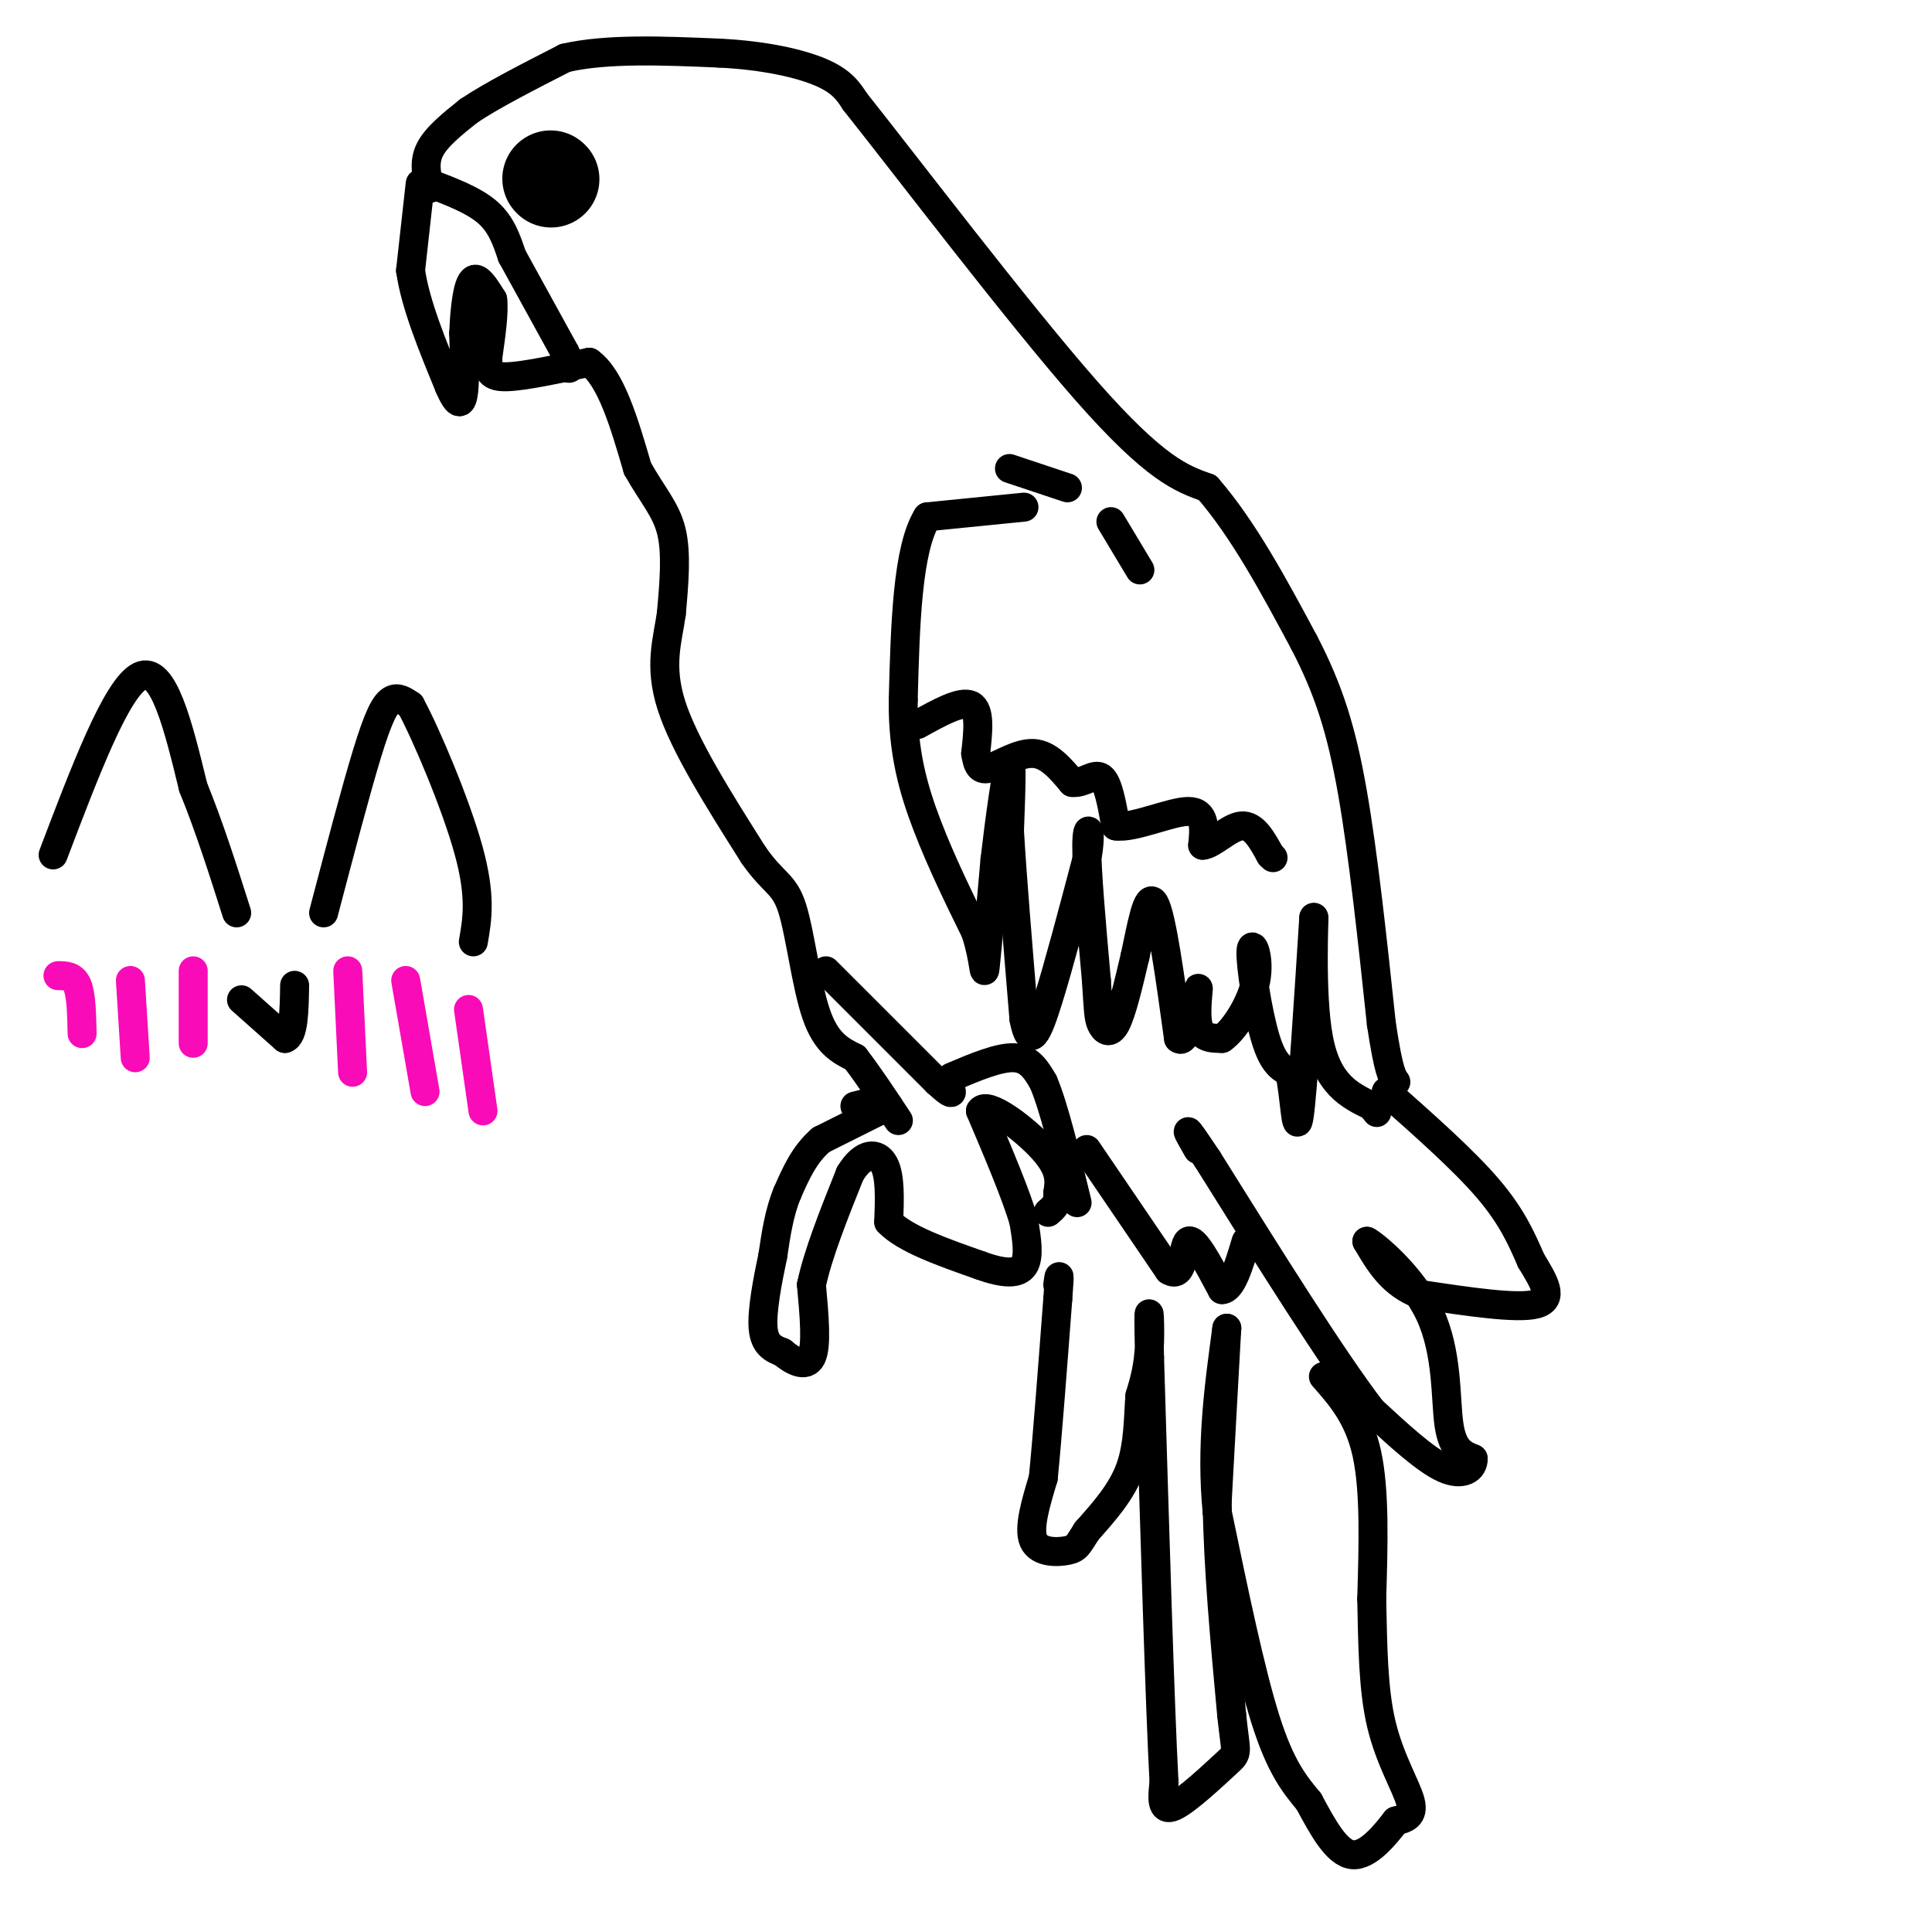 <svg viewBox='0 0 400 400' version='1.1' xmlns='http://www.w3.org/2000/svg' xmlns:xlink='http://www.w3.org/1999/xlink'><g fill='none' stroke='#000000' stroke-width='6' stroke-linecap='round' stroke-linejoin='round'><path d='M89,39c-0.667,-2.667 -1.333,-5.333 0,-8c1.333,-2.667 4.667,-5.333 8,-8'/><path d='M97,23c4.667,-3.167 12.333,-7.083 20,-11'/><path d='M117,12c8.667,-2.000 20.333,-1.500 32,-1'/><path d='M149,11c9.333,0.467 16.667,2.133 21,4c4.333,1.867 5.667,3.933 7,6'/><path d='M177,21c10.644,13.378 33.756,43.822 48,60c14.244,16.178 19.622,18.089 25,20'/><path d='M250,101c7.500,8.667 13.750,20.333 20,32'/><path d='M270,133c5.067,9.733 7.733,18.067 10,31c2.267,12.933 4.133,30.467 6,48'/><path d='M286,212c1.500,10.000 2.250,11.000 3,12'/><path d='M287,226c8.000,7.083 16.000,14.167 21,20c5.000,5.833 7.000,10.417 9,15'/><path d='M317,261c2.689,4.422 4.911,7.978 1,9c-3.911,1.022 -13.956,-0.489 -24,-2'/><path d='M294,268c-5.833,-2.167 -8.417,-6.583 -11,-11'/><path d='M283,257c1.060,0.405 9.208,6.917 13,15c3.792,8.083 3.226,17.738 4,23c0.774,5.262 2.887,6.131 5,7'/><path d='M305,302c0.111,2.067 -2.111,3.733 -6,2c-3.889,-1.733 -9.444,-6.867 -15,-12'/><path d='M284,292c-8.167,-10.667 -21.083,-31.333 -34,-52'/><path d='M250,240c-6.000,-9.000 -4.000,-5.500 -2,-2'/><path d='M274,285c3.667,4.167 7.333,8.333 9,16c1.667,7.667 1.333,18.833 1,30'/><path d='M284,331c0.214,9.619 0.250,18.667 2,26c1.750,7.333 5.214,12.952 6,16c0.786,3.048 -1.107,3.524 -3,4'/><path d='M289,377c-2.067,2.667 -5.733,7.333 -9,7c-3.267,-0.333 -6.133,-5.667 -9,-11'/><path d='M271,373c-2.956,-3.578 -5.844,-7.022 -9,-17c-3.156,-9.978 -6.578,-26.489 -10,-43'/><path d='M252,313c-1.333,-13.500 0.333,-25.750 2,-38'/><path d='M254,275c0.000,-0.333 -1.000,17.833 -2,36'/><path d='M252,311c0.167,13.333 1.583,28.667 3,44'/><path d='M255,355c0.869,8.476 1.542,7.667 -1,10c-2.542,2.333 -8.298,7.810 -11,9c-2.702,1.190 -2.351,-1.905 -2,-5'/><path d='M241,369c-0.833,-15.500 -1.917,-51.750 -3,-88'/><path d='M238,281c-0.378,-14.844 0.178,-7.956 0,-3c-0.178,4.956 -1.089,7.978 -2,11'/><path d='M236,289c-0.356,4.467 -0.244,10.133 -2,15c-1.756,4.867 -5.378,8.933 -9,13'/><path d='M225,317c-1.857,2.881 -2.000,3.583 -4,4c-2.000,0.417 -5.857,0.548 -7,-2c-1.143,-2.548 0.429,-7.774 2,-13'/><path d='M216,306c0.833,-8.333 1.917,-22.667 3,-37'/><path d='M219,269c0.500,-6.667 0.250,-4.833 0,-3'/><path d='M87,38c0.000,0.000 -2.000,18.000 -2,18'/><path d='M85,56c1.000,7.000 4.500,15.500 8,24'/><path d='M93,80c1.911,4.489 2.689,3.711 3,1c0.311,-2.711 0.156,-7.356 0,-12'/><path d='M96,69c0.143,-3.726 0.500,-7.042 1,-9c0.500,-1.958 1.143,-2.560 2,-2c0.857,0.560 1.929,2.280 3,4'/><path d='M102,62c0.333,2.667 -0.333,7.333 -1,12'/><path d='M101,74c-0.022,2.889 0.422,4.111 4,4c3.578,-0.111 10.289,-1.556 17,-3'/><path d='M122,75c4.500,3.167 7.250,12.583 10,22'/><path d='M132,97c3.111,5.556 5.889,8.444 7,13c1.111,4.556 0.556,10.778 0,17'/><path d='M139,127c-0.756,5.489 -2.644,10.711 0,19c2.644,8.289 9.822,19.644 17,31'/><path d='M156,177c4.238,6.083 6.333,5.792 8,11c1.667,5.208 2.905,15.917 5,22c2.095,6.083 5.048,7.542 8,9'/><path d='M177,219c2.833,3.667 5.917,8.333 9,13'/><path d='M171,201c0.000,0.000 23.000,23.000 23,23'/><path d='M194,224c4.167,3.833 3.083,1.917 2,0'/><path d='M225,238c0.000,0.000 17.000,25.000 17,25'/><path d='M242,263c3.222,2.111 2.778,-5.111 4,-6c1.222,-0.889 4.111,4.556 7,10'/><path d='M253,267c2.000,0.000 3.500,-5.000 5,-10'/><path d='M212,105c0.000,0.000 -20.000,2.000 -20,2'/><path d='M192,107c-4.167,6.667 -4.583,22.333 -5,38'/><path d='M187,145c-0.111,10.711 2.111,18.489 5,26c2.889,7.511 6.444,14.756 10,22'/><path d='M202,193c1.911,5.956 1.689,9.844 2,7c0.311,-2.844 1.156,-12.422 2,-22'/><path d='M206,178c0.978,-8.489 2.422,-18.711 3,-20c0.578,-1.289 0.289,6.356 0,14'/><path d='M209,172c0.500,8.833 1.750,23.917 3,39'/><path d='M212,211c1.222,6.467 2.778,3.133 5,-4c2.222,-7.133 5.111,-18.067 8,-29'/><path d='M225,178c1.156,-6.422 0.044,-7.978 0,-3c-0.044,4.978 0.978,16.489 2,28'/><path d='M227,203c0.405,6.202 0.417,7.708 1,9c0.583,1.292 1.738,2.369 3,0c1.262,-2.369 2.631,-8.185 4,-14'/><path d='M235,198c1.289,-5.867 2.511,-13.533 4,-11c1.489,2.533 3.244,15.267 5,28'/><path d='M244,215c1.738,1.690 3.583,-8.083 4,-10c0.417,-1.917 -0.595,4.024 0,7c0.595,2.976 2.798,2.988 5,3'/><path d='M253,215c2.451,-1.625 6.080,-7.188 7,-12c0.920,-4.812 -0.868,-8.872 -1,-6c-0.132,2.872 1.391,12.678 3,18c1.609,5.322 3.305,6.161 5,7'/><path d='M267,222c1.089,4.911 1.311,13.689 2,9c0.689,-4.689 1.844,-22.844 3,-41'/><path d='M272,190c0.200,-1.444 -0.800,15.444 1,25c1.800,9.556 6.400,11.778 11,14'/><path d='M284,229c1.833,2.333 0.917,1.167 0,0'/><path d='M190,150c4.500,-2.500 9.000,-5.000 11,-4c2.000,1.000 1.500,5.500 1,10'/><path d='M202,156c0.393,2.476 0.875,3.667 3,3c2.125,-0.667 5.893,-3.190 9,-3c3.107,0.190 5.554,3.095 8,6'/><path d='M222,162c2.444,0.267 4.556,-2.067 6,-1c1.444,1.067 2.222,5.533 3,10'/><path d='M231,171c3.667,0.578 11.333,-2.978 15,-3c3.667,-0.022 3.333,3.489 3,7'/><path d='M249,175c1.978,-0.067 5.422,-3.733 8,-4c2.578,-0.267 4.289,2.867 6,6'/><path d='M263,177c1.000,1.000 0.500,0.500 0,0'/><path d='M209,97c0.000,0.000 12.000,4.000 12,4'/><path d='M230,108c0.000,0.000 6.000,10.000 6,10'/><path d='M177,229c0.000,0.000 4.000,-1.000 4,-1'/><path d='M184,229c0.000,0.000 -14.000,7.000 -14,7'/><path d='M170,236c-3.500,3.000 -5.250,7.000 -7,11'/><path d='M163,247c-1.667,4.000 -2.333,8.500 -3,13'/><path d='M160,260c-1.089,5.133 -2.311,11.467 -2,15c0.311,3.533 2.156,4.267 4,5'/><path d='M162,280c1.956,1.667 4.844,3.333 6,1c1.156,-2.333 0.578,-8.667 0,-15'/><path d='M168,266c1.333,-6.333 4.667,-14.667 8,-23'/><path d='M176,243c2.756,-4.556 5.644,-4.444 7,-2c1.356,2.444 1.178,7.222 1,12'/><path d='M184,253c3.333,3.500 11.167,6.250 19,9'/><path d='M203,262c4.956,1.800 7.844,1.800 9,0c1.156,-1.800 0.578,-5.400 0,-9'/><path d='M212,253c-1.500,-5.333 -5.250,-14.167 -9,-23'/><path d='M203,230c1.356,-2.200 9.244,3.800 13,8c3.756,4.200 3.378,6.600 3,9'/><path d='M219,247c0.167,2.167 -0.917,3.083 -2,4'/><path d='M197,223c4.917,-2.083 9.833,-4.167 13,-4c3.167,0.167 4.583,2.583 6,5'/><path d='M216,224c2.167,5.000 4.583,15.000 7,25'/><path d='M89,38c4.583,1.750 9.167,3.500 12,6c2.833,2.500 3.917,5.750 5,9'/><path d='M106,53c2.667,4.833 6.833,12.417 11,20'/><path d='M117,73c1.833,3.833 0.917,3.417 0,3'/></g>
<g fill='none' stroke='#000000' stroke-width='20' stroke-linecap='round' stroke-linejoin='round'><path d='M114,37c0.000,0.000 0.100,0.100 0.1,0.1'/></g>
<g fill='none' stroke='#000000' stroke-width='6' stroke-linecap='round' stroke-linejoin='round'><path d='M11,177c6.583,-17.333 13.167,-34.667 18,-37c4.833,-2.333 7.917,10.333 11,23'/><path d='M40,163c3.333,8.167 6.167,17.083 9,26'/><path d='M67,189c3.333,-12.689 6.667,-25.378 9,-33c2.333,-7.622 3.667,-10.178 5,-11c1.333,-0.822 2.667,0.089 4,1'/><path d='M85,146c3.244,5.978 9.356,20.422 12,30c2.644,9.578 1.822,14.289 1,19'/><path d='M50,207c0.000,0.000 9.000,8.000 9,8'/><path d='M59,215c1.833,-0.500 1.917,-5.750 2,-11'/></g>
<g fill='none' stroke='#F90BB7' stroke-width='6' stroke-linecap='round' stroke-linejoin='round'><path d='M12,202c1.583,0.000 3.167,0.000 4,2c0.833,2.000 0.917,6.000 1,10'/><path d='M27,203c0.000,0.000 1.000,16.000 1,16'/><path d='M40,201c0.000,0.000 0.000,15.000 0,15'/><path d='M72,201c0.000,0.000 1.000,21.000 1,21'/><path d='M84,203c0.000,0.000 4.000,23.000 4,23'/><path d='M97,209c0.000,0.000 3.000,21.000 3,21'/></g>
</svg>